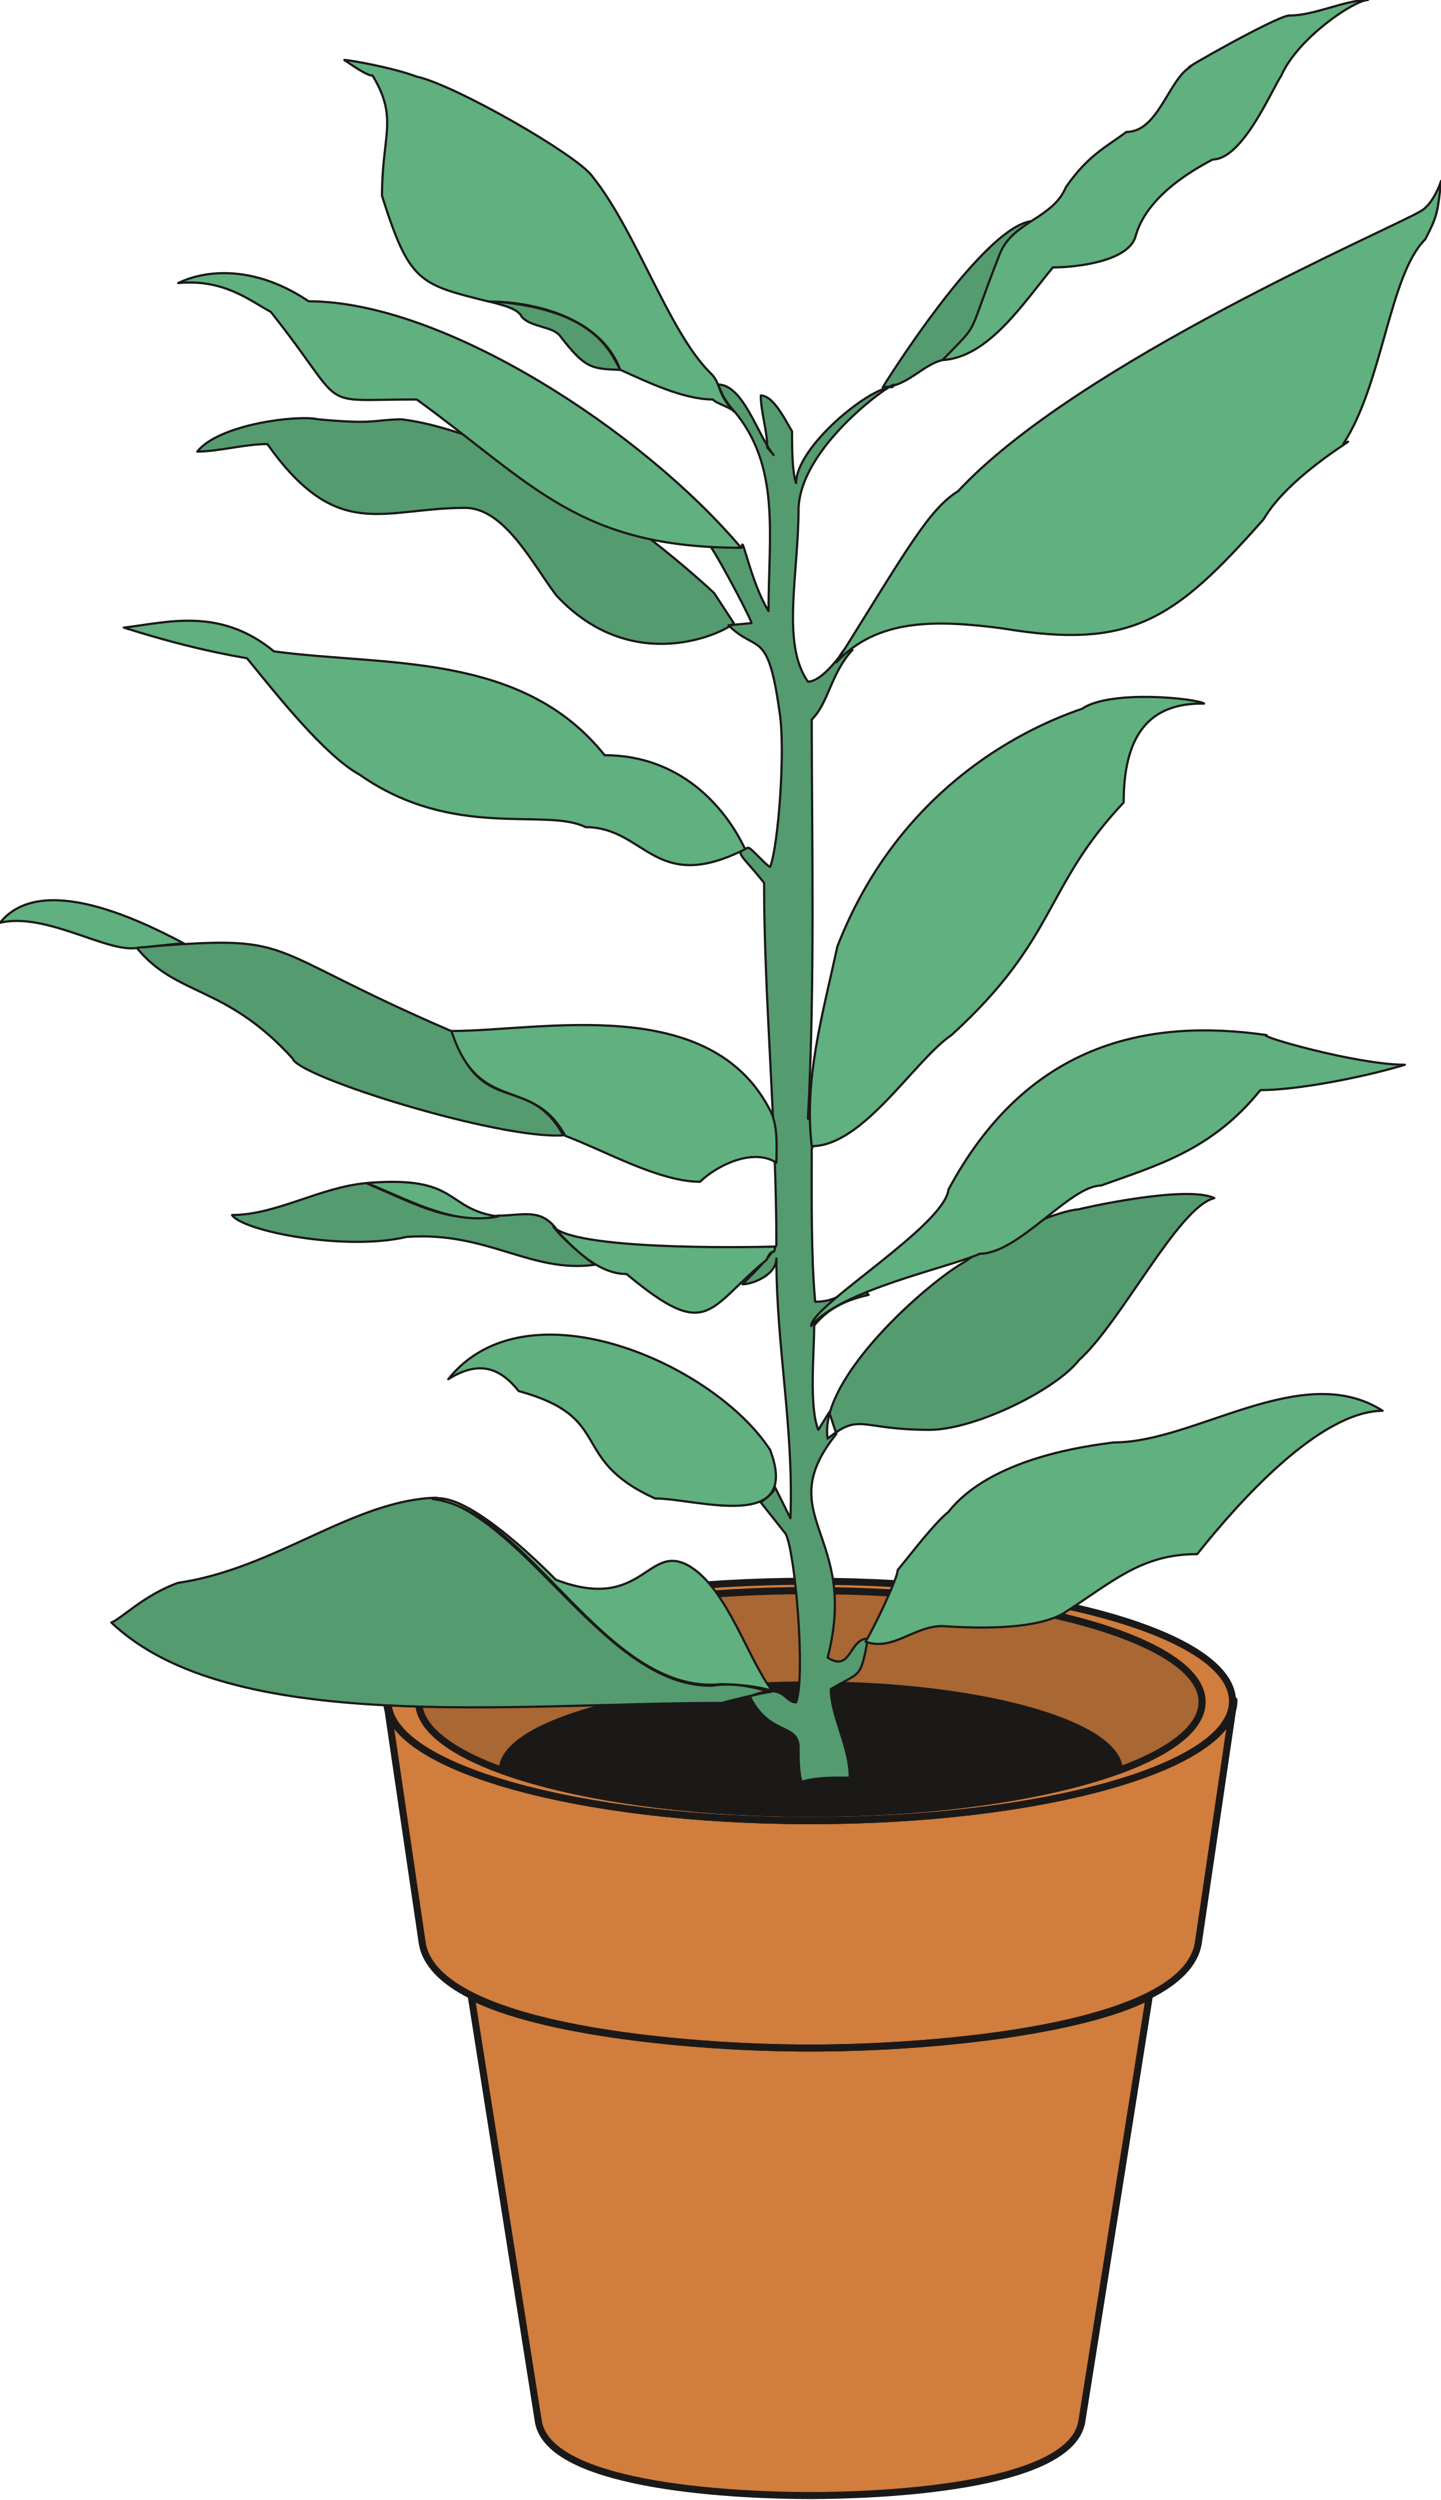 <svg xmlns="http://www.w3.org/2000/svg" xml:space="preserve" width="442.28" height="767.055" fill-rule="evenodd" stroke-linejoin="round" stroke-width="28.222" preserveAspectRatio="xMidYMid" version="1.2" viewBox="0 0 11702 20295"><defs class="ClipPathGroup"><clipPath id="a" clipPathUnits="userSpaceOnUse"><path d="M0 0h11702v20295H0z"/></clipPath></defs><g class="SlideGroup"><g class="Slide" clip-path="url(#a)"><g class="Page"><g class="com.sun.star.drawing.ClosedBezierShape"><path fill="none" d="M3110 12808h6941v7482H3110z" class="BoundingBox"/><path fill="#D07D3D" d="M6579 12837c1883 0 3430 431 3430 975 0 536-1547 969-3430 969-1881 0-3428-433-3428-969 0-544 1547-975 3428-975Zm0 0Zm0 7423c538 0 2101-58 2205-594l549-3458c-554 287-1789 419-2754 419-963 0-2198-132-2752-419l546 3458c104 536 1670 594 2206 594Zm0 0Zm0-3633c-950 0-3047-150-3151-858l-289-1965c0 539 1546 977 3440 977 1896 0 3442-438 3442-977l-289 1965c-104 708-2201 858-3153 858Z"/><path fill="none" stroke="#1B1918" stroke-linecap="round" stroke-width="57" d="M6579 12837c1883 0 3430 431 3430 975 0 536-1547 969-3430 969-1881 0-3428-433-3428-969 0-544 1547-975 3428-975Zm0 7423c538 0 2101-58 2205-594l549-3458c-554 287-1789 419-2754 419-963 0-2198-132-2752-419l546 3458c104 536 1670 594 2206 594Z"/><path fill="none" stroke="#1B1918" stroke-linecap="round" stroke-width="57" d="M6579 16627c-950 0-3047-150-3151-858l-289-1965c0 539 1546 977 3440 977 1896 0 3442-438 3442-977l-289 1965c-104 708-2201 858-3153 858Z"/></g><g class="com.sun.star.drawing.ClosedBezierShape"><path fill="none" d="M3372 12884h6420v1869H3372z" class="BoundingBox"/><path fill="#A86733" d="M6582 12913c1745 0 3180 406 3180 904 0 499-1435 905-3180 905-1746 0-3181-406-3181-905 0-498 1435-904 3181-904Z"/><path fill="none" stroke="#1B1918" stroke-linecap="round" stroke-width="58" d="M6582 12913c1745 0 3180 406 3180 904 0 499-1435 905-3180 905-1746 0-3181-406-3181-905 0-498 1435-904 3181-904Z"/></g><g class="com.sun.star.drawing.ClosedBezierShape"><path fill="none" d="M4051 13650h5067v1071H4051z" class="BoundingBox"/><path fill="#1B1918" d="M6584 13650c1393 0 2533 322 2533 719-442 158-1140 351-2533 351-1390 0-2069-193-2533-351 0-397 1143-719 2533-719Z"/></g><g class="com.sun.star.drawing.ClosedBezierShape"><path fill="none" d="M895 1784h8977v12691H895z" class="BoundingBox"/><path fill="#559B70" d="M5799 4814C4332 3467 3235 3404 3256 3404c-232 5-206 43-674 0-160-38-802 38-980 262 173 0 386-61 569-61 571 805 937 518 1605 518 323 0 551 460 742 711 620 666 1367 301 1441 225l-160-245Zm0 0Zm2621-3018c-391-57-1308 1435-1249 1346 216 0 348-226 543-226 99-127 239-203 275-378 188-589 266-640 431-742Zm0 0ZM5036 3003c-96-191-256-508-1077-559 74 23 244 51 277 127 76 89 257 76 315 160 203 262 249 262 485 272Zm0 0ZM3677 8376c-1641-706-1216-793-2568-683 325 401 722 299 1268 901 40 148 1674 658 2197 623-280-514-678-135-897-841Zm0 0Zm366 1493c-389 64-622-71-1069-264-374 33-732 259-1090 259 84 130 917 295 1417 178 658-48 1006 297 1529 226-167-124-345-297-317-297-130-165-272-102-470-102Zm0 0Zm5818-142c-293 71-755 1008-1100 1316-181 236-841 565-1214 565-569 0-557-143-826 71-76-489 815-1271 1120-1439 318-236 772-416 920-422-16 0 871-203 1100-91Zm0 0Zm-3996 4098c-1682 0-3996 267-4961-653 68-20 269-226 543-322 790-115 1422-673 2096-691 756 193 1391 1549 2246 1526 218-38 447 51 472 51-50 0-391 84-396 89Zm0 0ZM7247 3142c-186 0-782 486-782 780-33-94-33-289-33-421-44-67-145-290-254-290 0 129 53 290 53 422l51 61c-130-163-247-572-450-572 38 104 84 165 122 206 389 454 287 1018 287 1633-145-236-216-640-216-518-91-8-147 0-251 0 71 101 348 623 327 616l-185 17c231 231 320 21 414 701 51 303-10 1100-76 1260-23 0-153-155-178-155-122 38-58 51 129 285 0 934 100 1953 100 2939-18 58-148 193-275 320 84 0 275-77 275-209 0 717 142 1378 114 2109l-127-256c0 30-20 56-114 127l203 256c78 155 162 1161 84 1367-102 0-89-168-376-46 157 313 381 219 396 397 0 101 0 231 25 294 135-38 249-33 391-33 0-254-154-500-154-719 251-150 236-76 302-411-155 0-135 279-328 155 262-1009-467-1143 71-1816l-58-176-89 143c-76-193-33-616-33-847 129-160 295-214 442-249l-109-97c-97 110-198 153-325 153-34-361-28-864-28-1242 116-219 111-244-31-244 59-1085 31-2289 31-3241 134-127 155-374 330-564-54-33-66-8-112 63-76 97-173 194-249 194-218-310-76-868-76-1411 25-551 897-1110 762-981Z"/><path fill="none" stroke="#1B1918" stroke-linecap="round" stroke-width="18" d="M5799 4814C4332 3467 3235 3404 3256 3404c-232 5-206 43-674 0-160-38-802 38-980 262 173 0 386-61 569-61 571 805 937 518 1605 518 323 0 551 460 742 711 620 666 1367 301 1441 225l-160-245Zm2621-3018c-391-57-1308 1435-1249 1346 216 0 348-226 543-226 99-127 239-203 275-378 188-589 266-640 431-742ZM5036 3003c-96-191-256-508-1077-559 74 23 244 51 277 127 76 89 257 76 315 160 203 262 249 262 485 272ZM3677 8376c-1641-706-1216-793-2568-683 325 401 722 299 1268 901 40 148 1674 658 2197 623-280-514-678-135-897-841Zm366 1493c-389 64-622-71-1069-264-374 33-732 259-1090 259 84 130 917 295 1417 178 658-48 1006 297 1529 226-167-124-345-297-317-297-130-165-272-102-470-102Zm5818-142c-293 71-755 1008-1100 1316-181 236-841 565-1214 565-569 0-557-143-826 71-76-489 815-1271 1120-1439 318-236 772-416 920-422-16 0 871-203 1100-91Zm-3996 4098c-1682 0-3996 267-4961-653 68-20 269-226 543-322 790-115 1422-673 2096-691 756 193 1391 1549 2246 1526 218-38 447 51 472 51-50 0-391 84-396 89Z"/><path fill="none" stroke="#1B1918" stroke-linecap="round" stroke-width="18" d="M7247 3142c-186 0-782 486-782 780-33-94-33-289-33-421-44-67-145-290-254-290 0 129 53 290 53 422l51 61h0c-130-163-247-572-450-572 38 104 84 165 122 206 389 454 287 1018 287 1633-145-236-216-640-216-518-91-8-147 0-251 0 71 101 348 623 327 616l-185 17c231 231 320 21 414 701 51 303-10 1100-76 1260-23 0-153-155-178-155-122 38-58 51 129 285 0 934 100 1953 100 2939-18 58-148 193-275 320 84 0 275-77 275-209 0 717 142 1378 114 2109l-127-256c0 30-20 56-114 127l203 256c78 155 162 1161 84 1367-102 0-89-168-376-46 157 313 381 219 396 397 0 101 0 231 25 294 135-38 249-33 391-33 0-254-154-500-154-719 251-150 236-76 302-411-155 0-135 279-328 155 262-1009-467-1143 71-1816l-58-176-89 143c-76-193-33-616-33-847 129-160 295-214 442-249l-109-97c-97 110-198 153-325 153-34-361-28-864-28-1242 116-219 111-244-31-244 59-1085 31-2289 31-3241 134-127 155-374 330-564-54-33-66-8-112 63-76 97-173 194-249 194-218-310-76-868-76-1411 25-551 897-1110 762-981Z"/></g><g class="com.sun.star.drawing.ClosedBezierShape"><path fill="none" d="M-9-9h11722v13746H-9z" class="BoundingBox"/><path fill="#61B07F" d="M6254 11771c-455-701-1979-1372-2614-574 239-150 412-104 572 96 787 216 396 549 1107 872 333 0 1192 287 935-394Zm0 0Zm18 1956c-196-252-363-818-663-1006-353-219-376 378-1095 104-279-282-770-719-1001-655 783 89 1407 1595 2340 1503 160 0 312 21 419 54Zm0 0Zm4956-2274c-513 5-1166 737-1506 1164-462 0-691 231-1088 482-213 122-625 127-983 102-231 0-399 206-622 127 63-102 261-513 261-582 107-129 295-378 412-472 345-437 1121-536 1347-564 660 0 1527-673 2179-257Zm0 0Zm-942-3050c-102 0 729 241 1123 241-336 102-874 206-1174 206-396 493-853 615-1295 775-250 0-667 553-982 553-256 115-1133 295-1371 587 0-165 1082-813 1115-1107 630-1174 1591-1397 2584-1255Zm0 0Zm-508-2691c-455-8-653 267-653 803-654 694-532 1098-1398 1888-300 203-716 902-1135 902-64-544 86-1057 208-1621 485-1246 1461-1751 1985-1929 234-160 937-84 993-43Zm0 0Zm1925-4244c-28 249-28 282-129 475-292 287-346 1178-666 1661 203-104-429 236-647 612-724 820-1077 1059-2117 886-539-71-1019-83-1352 275 569-910 750-1242 989-1390 972-1046 3518-2128 3762-2276 64-38 127-142 160-243Zm0 0Zm-1298-854c-78 117-315 681-558 681-64 38-519 256-623 615-48 213-486 261-674 261-236 285-523 732-896 752 322-335 180-140 469-871 110-257 427-277 534-534 179-256 318-320 491-447 257 0 340-421 518-528-112 48 709-417 803-417 211 0 449-126 640-126-109 0-569 307-704 614Zm0 0ZM5959 3340c-147-155-94-226-198-320-333-336-594-1143-952-1590-125-173-1113-740-1425-808-198-74-545-135-588-135 51 33 179 127 230 127 210 348 76 480 76 976 223 703 302 718 866 858 366 0 909 127 1069 554 219 99 513 241 752 241 23 31 145 64 170 97Zm0 0Zm59 1107c-800-947-2416-2001-3512-2001-398-270-795-275-1059-148 374-35 585 145 752 234 648 815 341 711 1185 711 945 686 1313 1204 2634 1204Zm0 0ZM4910 6131c-673-843-1788-721-2685-843-445-366-879-231-1220-193 346 109 648 188 1001 249 236 289 627 787 917 947 763 533 1512 262 1832 424 488 0 559 552 1296 179-165-351-534-763-1141-763Zm0 0ZM0 7491c386-89 891 262 1130 201 48 0 312-33 363-33-363-193-1161-580-1493-168Zm0 0Zm6262 1539c-483-975-1865-660-2596-660 226 693 653 353 924 851 325 122 762 373 1095 373 147-142 437-274 620-155 0-119 15-277-43-409Zm0 0Zm-36 1197c-483 396-470 673-1138 116-228 0-424-200-594-383 203 208 1836 160 1798 160 0 86-20-8-66 107Zm0 0Zm-3246-623c386 160 706 341 1064 272-437-63-307-335-1064-272Z"/><path fill="none" stroke="#1B1918" stroke-linecap="round" stroke-width="18" d="M6254 11771c-455-701-1979-1372-2614-574 239-150 412-104 572 96 787 216 396 549 1107 872 333 0 1192 287 935-394Zm18 1956c-196-252-363-818-663-1006-353-219-376 378-1095 104-279-282-770-719-1001-655 783 89 1407 1595 2340 1503 160 0 312 21 419 54Zm4956-2274c-513 5-1166 737-1506 1164-462 0-691 231-1088 482-213 122-625 127-983 102-231 0-399 206-622 127 63-102 261-513 261-582 107-129 295-378 412-472 345-437 1121-536 1347-564 660 0 1527-673 2179-257Zm-942-3050c-102 0 729 241 1123 241-336 102-874 206-1174 206-396 493-853 615-1295 775-250 0-667 553-982 553-256 115-1133 295-1371 587 0-165 1082-813 1115-1107 630-1174 1591-1397 2584-1255Zm-508-2691c-455-8-653 267-653 803-654 694-532 1098-1398 1888-300 203-716 902-1135 902-64-544 86-1057 208-1621 485-1246 1461-1751 1985-1929 234-160 937-84 993-43Zm1925-4244c-28 249-28 282-129 475-292 287-346 1178-666 1661 203-104-429 236-647 612-724 820-1077 1059-2117 886-539-71-1019-83-1352 275 569-910 750-1242 989-1390 972-1046 3518-2128 3762-2276 64-38 127-142 160-243Zm-1298-854c-78 117-315 681-558 681-64 38-519 256-623 615-48 213-486 261-674 261-236 285-523 732-896 752 322-335 180-140 469-871 110-257 427-277 534-534 179-256 318-320 491-447 257 0 340-421 518-528-112 48 709-417 803-417 211 0 449-126 640-126-109 0-569 307-704 614ZM5959 3340c-147-155-94-226-198-320-333-336-594-1143-952-1590-125-173-1113-740-1425-808-198-74-545-135-588-135 51 33 179 127 230 127 210 348 76 480 76 976 223 703 302 718 866 858 366 0 909 127 1069 554 219 99 513 241 752 241 23 31 145 64 170 97Zm59 1107c-800-947-2416-2001-3512-2001-398-270-795-275-1059-148 374-35 585 145 752 234 648 815 341 711 1185 711 945 686 1313 1204 2634 1204ZM4910 6131c-673-843-1788-721-2685-843-445-366-879-231-1220-193 346 109 648 188 1001 249 236 289 627 787 917 947 763 533 1512 262 1832 424 488 0 559 552 1296 179-165-351-534-763-1141-763ZM0 7491c386-89 891 262 1130 201 48 0 312-33 363-33-363-193-1161-580-1493-168Zm6262 1539c-483-975-1865-660-2596-660 226 693 653 353 924 851 325 122 762 373 1095 373 147-142 437-274 620-155 0-119 15-277-43-409Zm-36 1197c-483 396-470 673-1138 116-228 0-424-200-594-383 203 208 1836 160 1798 160 0 86-20-8-66 107Zm-3246-623c386 160 706 341 1064 272-437-63-307-335-1064-272Z"/></g></g></g></g></svg>
